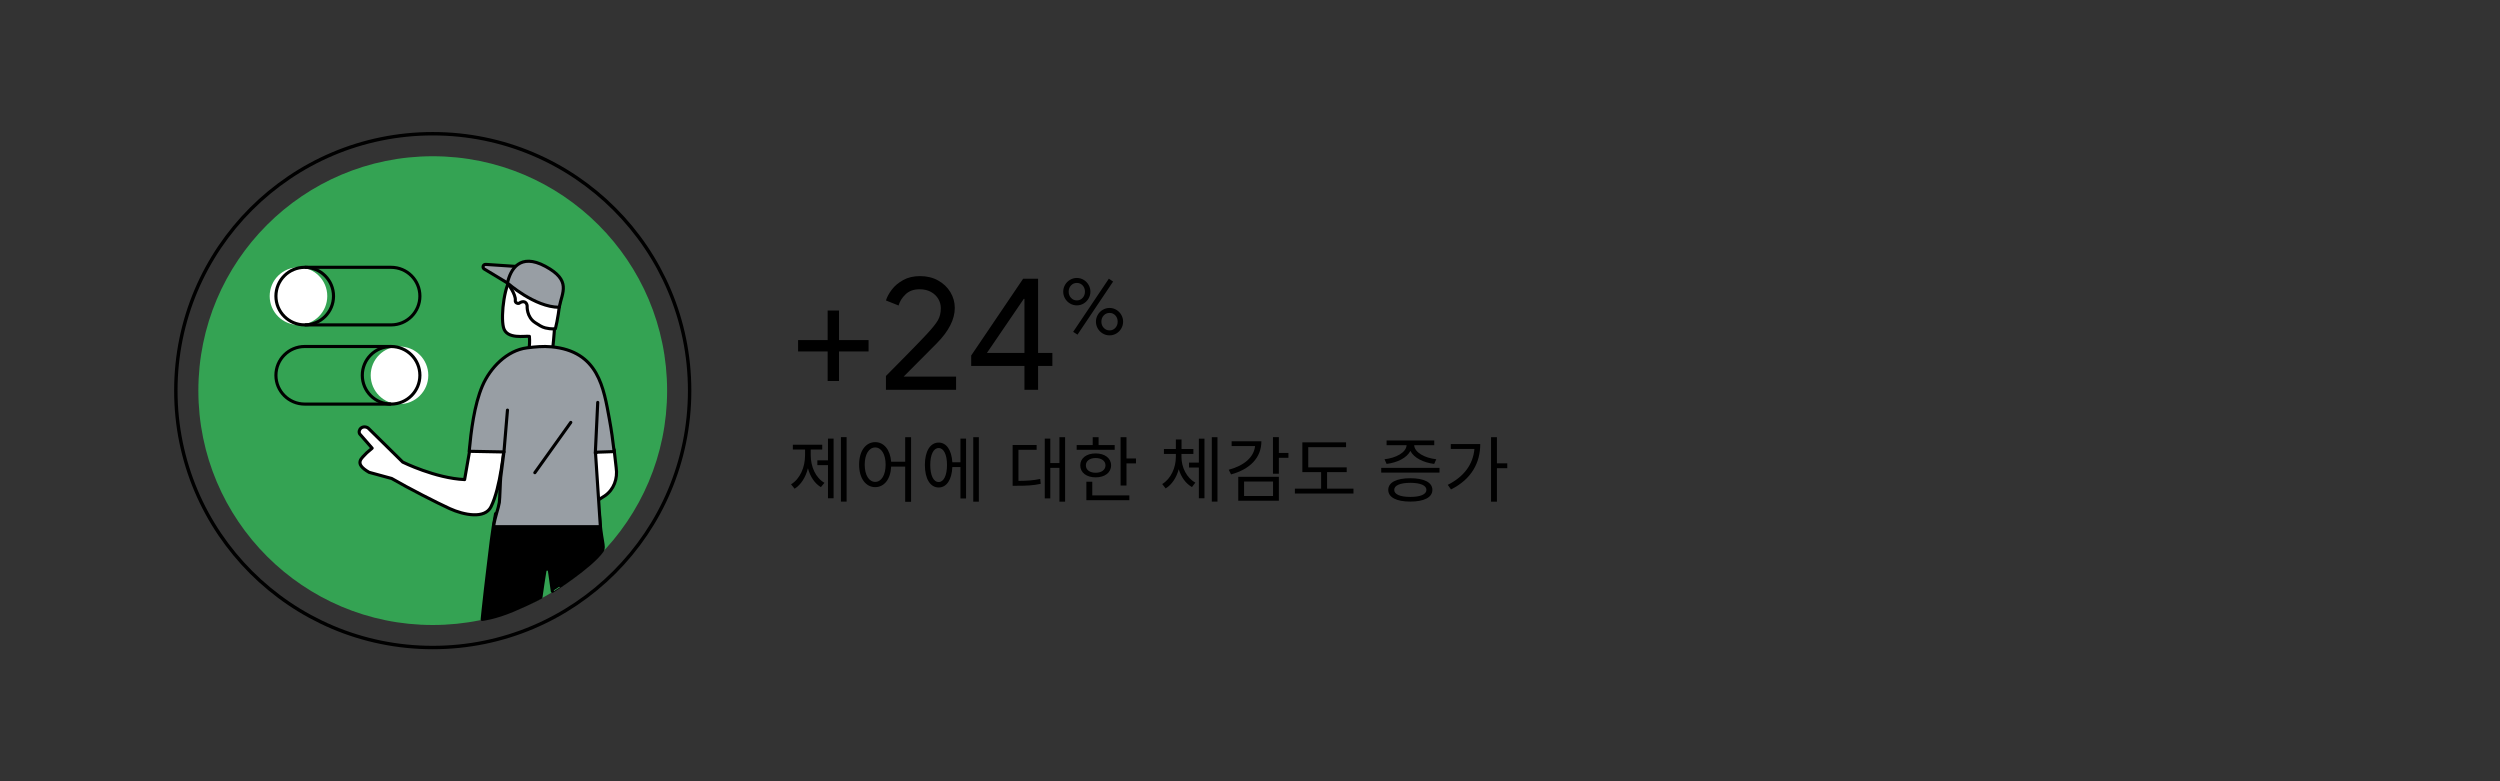 <?xml version="1.0" encoding="iso-8859-1"?>
<!-- Generator: Adobe Illustrator 27.3.1, SVG Export Plug-In . SVG Version: 6.00 Build 0)  -->
<svg version="1.1" xmlns="http://www.w3.org/2000/svg" xmlns:xlink="http://www.w3.org/1999/xlink" x="0px" y="0px"
	 viewBox="0 0 1600 500" style="enable-background:new 0 0 1600 500;" xml:space="preserve">
<rect x="0" y="0" width="1600" height="500" fill="#333333" stroke="none"/>
<g id="Text">
</g>
<g id="Circle_guides_-_DELETE_x21_">
	<g>
		<g>
			<g>
				<path d="M555.88,224.93h-18.915v18.914h-7.275V224.93h-18.915v-7.275h18.915v-18.914h7.275v18.914h18.915V224.93z"/>
				<path d="M567,240.622c2.146-2.146,6.408-6.46,12.783-12.938c6.374-6.478,10.809-11.068,13.303-13.771
					c3.534-3.81,5.924-6.789,7.171-8.938c1.247-2.146,1.871-4.745,1.871-7.795c0-2.078-0.538-4.035-1.611-5.871
					c-1.075-1.835-2.634-3.326-4.677-4.47c-2.044-1.143-4.487-1.715-7.327-1.715c-3.741,0-6.739,1.092-8.99,3.274
					c-2.252,2.183-3.725,4.557-4.417,7.119L567,192.296c0.692-2.216,1.939-4.521,3.741-6.91c1.801-2.391,4.225-4.434,7.275-6.132
					c3.048-1.697,6.651-2.547,10.808-2.547c4.365,0,8.227,0.936,11.588,2.807c3.36,1.87,5.976,4.364,7.847,7.482
					s2.806,6.479,2.806,10.081c0,7.274-3.811,14.793-11.432,22.552l-21.305,21.409h33.568v8.418H567V240.622z"/>
				<path d="M655.648,234.179h-34.088v-6.651l33.256-49.157h9.561v47.494h9.146v8.314h-9.146v15.277h-8.729V234.179z
					 M655.648,225.865v-34.607h-0.416l-23.591,34.607H655.648z"/>
				<path d="M684.797,194.237c-1.352-0.804-2.412-1.881-3.182-3.233c-0.77-1.351-1.155-2.797-1.155-4.336
					c0-1.54,0.385-2.985,1.155-4.337c0.77-1.352,1.83-2.429,3.182-3.233c1.351-0.804,2.814-1.206,4.388-1.206
					s3.028,0.402,4.362,1.206c1.334,0.805,2.387,1.882,3.157,3.233c0.77,1.352,1.154,2.797,1.154,4.337
					c0,1.539-0.385,2.985-1.154,4.336c-0.77,1.353-1.822,2.43-3.157,3.233c-1.334,0.805-2.789,1.206-4.362,1.206
					S686.148,195.041,684.797,194.237z M692.88,190.644c0.992-1.077,1.488-2.403,1.488-3.977c0-1.608-0.496-2.942-1.488-4.004
					c-0.993-1.06-2.225-1.591-3.695-1.591c-1.471,0-2.712,0.531-3.721,1.591c-1.009,1.062-1.514,2.396-1.514,4.004
					c0,1.573,0.504,2.899,1.514,3.977c1.009,1.078,2.25,1.617,3.721,1.617C690.656,192.261,691.888,191.722,692.88,190.644z
					 M686.824,212.379l22.838-34.026l2.72,1.848l-22.787,33.975L686.824,212.379z M705.736,213.431
					c-1.352-0.804-2.412-1.881-3.182-3.233c-0.77-1.351-1.155-2.797-1.155-4.337c0-1.539,0.385-2.984,1.155-4.336
					c0.77-1.352,1.83-2.43,3.182-3.233c1.352-0.804,2.814-1.206,4.388-1.206c1.573,0,3.028,0.402,4.362,1.206
					s2.386,1.882,3.156,3.233s1.155,2.797,1.155,4.336c0,1.54-0.385,2.986-1.155,4.337c-0.77,1.353-1.822,2.43-3.156,3.233
					s-2.789,1.206-4.362,1.206C708.55,214.637,707.088,214.235,705.736,213.431z M713.82,209.838
					c0.992-1.077,1.488-2.403,1.488-3.978c0-1.607-0.497-2.941-1.488-4.003c-0.993-1.06-2.225-1.591-3.695-1.591
					c-1.472,0-2.712,0.531-3.721,1.591c-1.01,1.062-1.514,2.396-1.514,4.003c0,1.574,0.504,2.9,1.514,3.978
					c1.009,1.078,2.249,1.617,3.721,1.617C711.595,211.456,712.827,210.916,713.82,209.838z"/>
				<path d="M518.87,291.433c0,7.177,3.083,14.354,8.787,17.574l-2.3,2.76c-4.002-2.392-6.855-6.809-8.281-12.053
					c-1.426,5.658-4.417,10.489-8.511,13.065l-2.3-2.807c5.751-3.45,8.971-10.949,8.971-18.54v-3.727h-7.821v-3.082h18.816v3.082
					h-7.361V291.433z M529.912,280.713h3.588v38.185h-3.588V297.69h-6.809v-3.083h6.809V280.713z M541.827,279.747v41.267h-3.634
					v-41.267H541.827z"/>
				<path d="M583.088,279.793v41.359h-3.772V298.61h-8.971c-0.368,8.097-4.463,13.157-10.213,13.157
					c-6.027,0-10.305-5.612-10.305-14.399s4.278-14.399,10.305-14.399c5.567,0,9.615,4.83,10.213,12.56h8.971v-15.734H583.088z
					 M566.803,297.368c0-6.671-2.76-10.995-6.671-10.995c-3.957,0-6.717,4.324-6.717,10.995c0,6.717,2.76,11.041,6.717,11.041
					C564.042,308.409,566.803,304.084,566.803,297.368z"/>
				<path d="M614.689,280.713h3.588v38.323h-3.588v-20.104h-5.198c-0.322,8.097-3.681,13.065-8.741,13.065
					c-5.383,0-8.833-5.521-8.833-14.446c0-8.786,3.45-14.308,8.833-14.308c4.969,0,8.281,4.831,8.741,12.605h5.198V280.713z
					 M606.086,297.551c0-6.624-2.116-10.811-5.336-10.811c-3.312,0-5.383,4.187-5.383,10.811c0,6.764,2.07,10.949,5.383,10.949
					C603.97,308.5,606.086,304.315,606.086,297.551z M626.466,279.793v41.267h-3.588v-41.267H626.466z"/>
				<path d="M651.809,307.765c5.521-0.046,9.431-0.276,13.94-1.242l0.322,3.128c-4.922,1.059-9.109,1.242-15.274,1.242h-2.714
					v-26.085h15.366v3.082h-11.64V307.765z M681.666,279.793v41.267h-3.634v-21.622h-5.843v19.552h-3.542v-38.276h3.542v15.643
					h5.843v-16.562H681.666z"/>
				<path d="M713.405,287.89h-24.337v-3.036h10.259v-5.061h3.772v5.061h10.305V287.89z M701.213,305.51
					c-5.843,0-9.845-3.036-9.845-7.683c0-4.601,4.002-7.637,9.845-7.637s9.891,3.036,9.891,7.637
					C711.104,302.474,707.056,305.51,701.213,305.51z M701.213,302.566c3.727,0,6.303-1.84,6.303-4.738
					c0-2.853-2.576-4.692-6.303-4.692s-6.257,1.84-6.257,4.692C694.957,300.726,697.487,302.566,701.213,302.566z M699.051,317.058
					h23.739v3.082h-27.511v-11.823h3.772V317.058z M727.022,293.412v3.174h-6.073v14.17h-3.772v-30.962h3.772v13.618H727.022z"/>
				<path d="M756.137,292.491c0,6.579,3.312,13.388,8.879,16.378l-2.162,2.853c-4.002-2.254-6.946-6.44-8.465-11.409
					c-1.426,5.244-4.324,9.845-8.373,12.283l-2.208-2.806c5.566-3.312,8.741-10.536,8.741-17.299v-1.978h-7.637v-3.129h7.637v-6.118
					h3.634v6.118h7.591v3.129h-7.637V292.491z M767.271,280.76h3.588v38.138h-3.588v-19.69h-6.303v-3.128h6.303V280.76z
					 M779.186,279.793v41.221h-3.635v-41.221H779.186z"/>
				<path d="M807.291,282.415c0,10.489-7.269,17.896-19.415,21.209l-1.472-2.99c10.075-2.715,16.102-8.144,16.838-15.136h-14.999
					v-3.083H807.291z M792.477,305.142h25.994v15.32h-25.994V305.142z M796.204,317.426h18.541v-9.247h-18.541V317.426z
					 M824.589,292.997h-6.118v10.213h-3.772v-23.463h3.772v10.121h6.118V292.997z"/>
				<path d="M866.22,312.734v3.128h-37.494v-3.128h16.792v-10.582H833.51v-19.046h27.972v3.082h-24.199v12.928h24.613v3.036h-12.56
					v10.582H866.22z"/>
				<path d="M921.282,299.438v3.036h-37.311v-3.036H921.282z M886.088,293.917c7.314-0.782,13.939-4.371,14.123-8.972h-12.789
					v-3.036h30.502v3.036h-12.836c0.184,4.601,6.809,8.189,14.124,8.972l-1.335,2.99c-6.763-0.828-12.973-3.818-15.228-8.327
					c-2.3,4.509-8.465,7.499-15.228,8.327L886.088,293.917z M916.728,313.515c0,4.831-5.337,7.499-14.124,7.499
					c-8.833,0-14.123-2.668-14.123-7.499c0-4.784,5.29-7.452,14.123-7.452C911.391,306.063,916.728,308.731,916.728,313.515z
					 M912.909,313.515c0-2.852-3.865-4.508-10.306-4.508c-6.486,0-10.305,1.656-10.305,4.508c0,2.898,3.818,4.509,10.305,4.509
					C909.044,318.024,912.909,316.414,912.909,313.515z"/>
				<path d="M947.362,284.21c0,11.731-5.383,22.358-18.725,29.029l-2.07-2.944c10.535-5.291,16.194-13.204,17.068-22.957H928.5
					v-3.128H947.362z M964.66,299.667h-6.625v21.393h-3.772v-41.267h3.772v16.746h6.625V299.667z"/>
			</g>
		</g>
	</g>
	<g>
		<circle style="fill:#34A353;" cx="276.952" cy="250" r="150"/>
		
			<circle style="fill:none;stroke:#000000;stroke-width:2.192;stroke-linecap:round;stroke-linejoin:round;stroke-miterlimit:10;" cx="276.952" cy="250" r="164.414"/>
		<circle style="fill:#FFFFFF;" cx="191.023" cy="189.512" r="18.428"/>
		<circle style="fill:#FFFFFF;" cx="255.682" cy="240.189" r="18.428"/>
		<g>
			<path style="fill:none;stroke:#000000;stroke-width:2;stroke-miterlimit:10;" d="M250.302,207.94
				c10.177,0,18.428-8.25,18.428-18.428c0-10.177-8.25-18.428-18.428-18.428h-55.283c-10.177,0-18.428,8.25-18.428,18.428
				c0,10.177,8.25,18.428,18.428,18.428H250.302z"/>
			<path style="fill:none;stroke:#000000;stroke-width:2;stroke-miterlimit:10;" d="M195.019,171.085
				c10.177,0,18.428,8.25,18.428,18.428c0,10.177-8.25,18.428-18.428,18.428"/>
			<path style="fill:none;stroke:#000000;stroke-width:2;stroke-miterlimit:10;" d="M195.019,258.616
				c-10.177,0-18.428-8.25-18.428-18.428s8.25-18.428,18.428-18.428h55.283c10.177,0,18.428,8.25,18.428,18.428
				s-8.25,18.428-18.428,18.428H195.019z"/>
			<path style="fill:none;stroke:#000000;stroke-width:2;stroke-miterlimit:10;" d="M250.302,221.761
				c-10.177,0-18.428,8.25-18.428,18.428s8.25,18.428,18.428,18.428"/>
		</g>
		<g>
			<g>
				
					<path style="fill:#FFFFFF;stroke:#000000;stroke-width:2;stroke-linecap:round;stroke-linejoin:round;stroke-miterlimit:10;" d="
					M334.551,232.822c0,0,5.261-5.242,4.265-17.547c-2.605-0.442-14.623,2.177-16.59-5.7c-1.967-7.876,0.865-29.236,6.001-32.725
					c3.196-2.172,11.371-1.991,19.904,5.828c8.533,7.819,5.885,13.589,6.805,18.599c0.919,5.01-2.005,29.202-2.005,29.202
					L334.551,232.822z"/>
				<g>
					
						<path style="fill:#FFFFFF;stroke:#000000;stroke-width:2;stroke-linecap:round;stroke-linejoin:round;stroke-miterlimit:10;" d="
						M346.144,172.548c-9.626-3.063-19.316,0.554-21.375,8.575c0,0,5.525,7.255,5.026,11.173c-0.236,1.853,2.15,1.961,2.182,1.938
						c3.348-2.443,5.245-0.535,5.398,1.563c0.008,0.114-0.5,7.127,5.301,10.797c2.086,1.32,4.05,2.733,6.341,3.276
						c3.964,0.939,6.405,0.522,6.405,0.522s1.789-6.305,2.7-15.927C359.595,178.901,355.564,175.546,346.144,172.548z"/>
				</g>
				
					<path style="fill:#989EA4;stroke:#000000;stroke-width:2;stroke-linecap:round;stroke-linejoin:round;stroke-miterlimit:10;" d="
					M324.769,181.123l-14.838-8.946c-1.433-0.864-0.74-3.071,0.93-2.96l19.149,1.273l2.908,10.03L324.769,181.123z"/>
				
					<path style="fill:#989EA4;stroke:#000000;stroke-width:2;stroke-linecap:round;stroke-linejoin:round;stroke-miterlimit:10;" d="
					M324.769,181.123c0,0,17.452,15.508,33.122,15.549c1.866-9.661,8.038-17.16-8.934-26.262
					C332.795,161.74,326.682,172.355,324.769,181.123z"/>
				<g>
					
						<path style="fill:#FFFFFF;stroke:#000000;stroke-width:2;stroke-linecap:round;stroke-linejoin:round;stroke-miterlimit:10;" d="
						M393.032,287.727l1.322,11.611c1.055,7.027-1.5,14.01-7.229,17.957l-5.615,3.578l-7.872-25.247l3.794-14.063L393.032,287.727z"
						/>
					<path style="stroke:#000000;stroke-width:2;stroke-linecap:round;stroke-linejoin:round;stroke-miterlimit:10;" d="
						M385.383,352.603c1.957-2.738-0.794-6.4-1.815-23.87c0,0-15.306-8.256-31.117-8.254c-17.296,0.002-35.29,8.261-35.29,8.261
						c-2.218,11.295-3.417,23.105-4.825,34.612c-1.113,9.086-2.172,18.199-3.151,27.341c-0.21,1.963-0.406,3.876-0.589,5.743
						c0,0,8.14-0.892,19.982-5.919c11.842-5.028,17.618-8.249,17.618-8.249c0.764-5.538,1.584-11.076,2.509-16.779
						c0.007-0.032,0.013-0.064,0.02-0.096c0.341-1.675,2.706-1.587,2.956,0.11c0.574,3.891,1.186,8.236,1.826,12.932
						C353.506,378.435,378.077,362.826,385.383,352.603z"/>
					
						<line style="stroke:#000000;stroke-width:2;stroke-linecap:round;stroke-linejoin:round;stroke-miterlimit:10;" x1="380.559" y1="251.439" x2="381.931" y2="289.43"/>
					
						<path style="fill:#FFFFFF;stroke:#000000;stroke-width:2;stroke-linecap:round;stroke-linejoin:round;stroke-miterlimit:10;" d="
						M324.028,275.098c-0.887,13.038-2.188,24.849-4.366,37.72c0.803-10.853,2.463-20.322,3.729-31.118c0,0,0.098-3.072,0.223-7.02
						l-20.552-0.431l-5.714,32.68c-18.637-0.825-39.598-11.181-39.598-11.181l-21.797-21.475c-1.109-1.185-3.412-1.467-4.811-0.366
						c-1.256,0.989-1.631,2.618-0.888,3.855l7.918,9.079l-3.439,2.94c-3.268,3.582-8.606,6.688,1.499,12.504
						c0,0,14.441,3.941,14.441,3.941c10.859,6.309,29.229,15.68,37.146,19.286c9.224,4.201,22.531,6.745,26.432-1.193
						C320.359,311.891,322.412,288.851,324.028,275.098z"/>
					
						<path style="fill:#989EA4;stroke:#000000;stroke-width:2;stroke-linecap:round;stroke-linejoin:round;stroke-miterlimit:10;" d="
						M322.534,289.253l-0.046,0.246l-2.035,15.976c-0.261,2.016-0.549,13.702-0.88,16.083c-0.675,4.197-2.649,8.629-3.716,15.54
						h68.384l-3.151-47.668l11.955-0.411c-0.832-7.168-1.684-13.418-2.986-20.493c-3.716-20.195-6.977-43.808-37.248-46.58
						c-5.135-0.47-10.436,0.026-15.559,0.673c-12.803,1.617-23.583,12.778-28.547,24.394c-5.179,12.121-7.225,28.795-8.429,41.809
						L322.534,289.253z"/>
					
						<line style="fill:#989EA4;stroke:#000000;stroke-width:2;stroke-linecap:round;stroke-linejoin:round;stroke-miterlimit:10;" x1="322.534" y1="289.253" x2="324.779" y2="262.478"/>
					
						<line style="fill:#FFFFFF;stroke:#000000;stroke-width:2;stroke-linecap:round;stroke-linejoin:round;stroke-miterlimit:10;" x1="365.301" y1="270.341" x2="342.299" y2="302.52"/>
					
						<line style="fill:#989EA4;stroke:#000000;stroke-width:2;stroke-linecap:round;stroke-linejoin:round;stroke-miterlimit:10;" x1="382.551" y1="257.552" x2="381.001" y2="290.004"/>
				</g>
			</g>
		</g>
	</g>
</g>
</svg>
